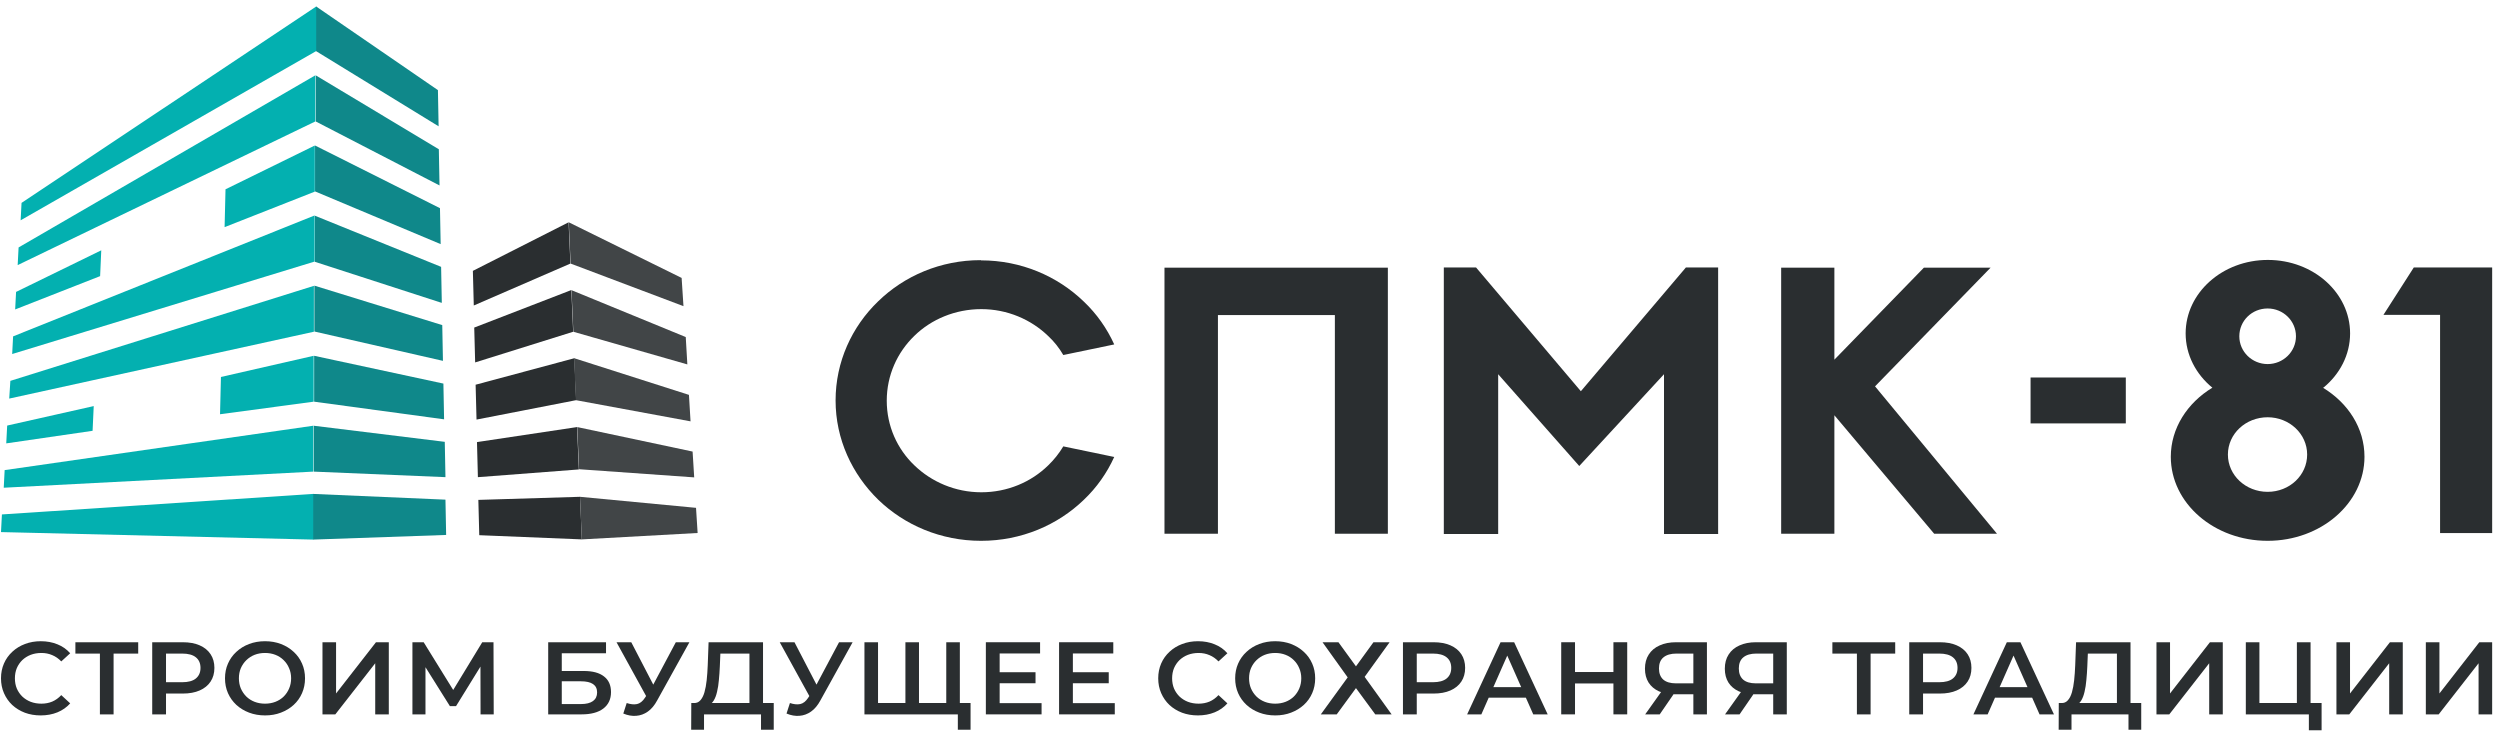<?xml version="1.0" encoding="UTF-8"?> <svg xmlns="http://www.w3.org/2000/svg" width="230" height="68" viewBox="0 0 230 68" fill="none"><g clip-path="url(#clip0_984_3230)"><path fill-rule="evenodd" clip-rule="evenodd" d="M53.359 45.706L44.008 45.99L44.092 49.238L53.527 49.624L53.359 45.686V45.706ZM43.882 40.672L53.086 39.291L53.254 43.189L43.966 43.899L43.882 40.651V40.672ZM43.756 35.394L52.834 32.958L53.002 36.815L43.84 38.601L43.756 35.373V35.394ZM43.63 30.136L43.714 33.343L52.729 30.522L52.56 26.685L43.63 30.136ZM43.504 24.919L52.308 20.453L52.476 24.249L43.588 28.106L43.504 24.919Z" fill="#2A2E30"></path><path fill-rule="evenodd" clip-rule="evenodd" d="M53.36 45.706L64.034 46.721L64.181 49.035L53.528 49.624L53.36 45.706ZM52.33 20.453L62.71 25.569L62.879 28.167L52.498 24.249L52.33 20.453ZM52.582 26.685L52.75 30.522L63.236 33.526L63.089 31.009L52.603 26.706L52.582 26.685ZM52.834 32.958L63.383 36.328L63.53 38.764L52.981 36.815L52.813 32.958H52.834ZM53.108 39.291L63.719 41.544L63.866 43.919L53.276 43.169L53.108 39.271V39.291Z" fill="#414547"></path><path fill-rule="evenodd" clip-rule="evenodd" d="M29.089 0.598L40.289 8.291L40.352 11.62L29.068 4.698V0.598H29.089ZM40.436 17.061L40.373 13.732L29.047 6.931V11.174L40.436 17.061ZM40.541 22.46L28.984 17.609V13.386L40.478 19.152L40.541 22.46ZM40.646 27.84L40.583 24.551L28.963 19.842V24.084L40.625 27.86L40.646 27.84ZM40.751 33.199L28.921 30.499V26.277L40.688 29.91L40.751 33.199ZM40.856 38.558L40.793 35.29L28.9 32.732V36.954L40.856 38.578V38.558ZM40.961 43.897L28.858 43.389V39.167L40.919 40.649L40.982 43.897H40.961ZM41.045 49.215L28.795 49.642V45.44L40.982 45.968L41.045 49.215Z" fill="#0F888A"></path><path fill-rule="evenodd" clip-rule="evenodd" d="M0.176 47.328L28.816 45.44V49.642L0.092 48.952L0.176 47.328ZM1.983 18.664L29.09 0.598V4.698L1.899 20.268L1.983 18.644V18.664ZM1.71 22.765L1.626 24.389L29.006 11.174V6.931L1.71 22.765ZM1.458 26.866L9.316 23.029L9.211 25.404L1.395 28.469L1.479 26.845L1.458 26.866ZM20.747 17.426L20.663 20.897L28.963 17.629V13.386L20.726 17.426H20.747ZM1.205 30.946L1.121 32.57L28.942 24.064V19.822L1.205 30.946ZM0.953 35.046L0.848 36.67L28.879 30.519V26.297L0.932 35.046H0.953ZM0.68 39.147L8.623 37.36L8.518 39.634L0.575 40.791L0.659 39.167L0.68 39.147ZM20.327 34.681L28.858 32.732V36.954L20.243 38.111L20.327 34.681ZM0.428 43.247L0.344 44.871L28.816 43.389V39.167L0.449 43.247H0.428Z" fill="#03B0B0"></path><path fill-rule="evenodd" clip-rule="evenodd" d="M213.708 35.668C216.019 37.068 217.532 39.382 217.532 42.021C217.532 46.284 213.54 49.755 208.623 49.755C203.706 49.755 199.714 46.305 199.714 42.021C199.714 39.403 201.227 37.068 203.538 35.668C202.025 34.429 201.079 32.643 201.079 30.674C201.079 26.939 204.463 23.914 208.644 23.914C212.825 23.914 216.209 26.939 216.209 30.674C216.209 32.643 215.263 34.429 213.75 35.668H213.708ZM222.071 24.604H229.279V49.045H224.487V28.969H219.276L222.071 24.604ZM208.623 28.38C207.173 28.38 206.017 29.517 206.017 30.938C206.017 32.359 207.194 33.495 208.623 33.495C210.052 33.495 211.229 32.359 211.229 30.938C211.229 29.517 210.052 28.38 208.623 28.38ZM208.623 38.388C206.606 38.388 204.967 39.91 204.967 41.818C204.967 43.727 206.606 45.249 208.623 45.249C210.64 45.249 212.258 43.727 212.258 41.818C212.258 39.91 210.62 38.388 208.623 38.388Z" fill="#2A2E30"></path><path fill-rule="evenodd" clip-rule="evenodd" d="M107.153 24.624H127.683V49.105H122.808V28.988H112.05V49.105H107.132V24.624H107.153ZM90.259 23.954C93.936 23.954 97.277 25.395 99.715 27.75C100.892 28.866 101.837 30.206 102.509 31.688L97.824 32.662C97.446 32.013 96.983 31.424 96.437 30.917C94.861 29.394 92.676 28.44 90.28 28.44C87.885 28.44 85.678 29.374 84.123 30.896C82.547 32.419 81.581 34.53 81.581 36.864C81.581 39.199 82.547 41.31 84.123 42.812C85.699 44.335 87.885 45.289 90.28 45.289C92.676 45.289 94.861 44.355 96.437 42.812C96.983 42.285 97.446 41.696 97.824 41.066L102.509 42.041C101.837 43.523 100.892 44.862 99.715 45.979C97.298 48.313 93.957 49.755 90.259 49.755C86.561 49.755 83.22 48.313 80.803 45.979C78.387 43.624 76.874 40.397 76.874 36.844C76.874 33.292 78.366 30.064 80.782 27.73C83.199 25.375 86.54 23.934 90.217 23.934L90.259 23.954ZM158.088 49.126H153.088V34.428L145.292 42.873L137.832 34.428V49.126H132.831V24.604H135.794L145.439 35.992L155.105 24.604H158.068V49.105L158.088 49.126ZM163.867 24.624H168.763V33.089L177 24.624H183.136L172.504 35.545L183.724 49.105H177.946L168.763 38.204V49.105H163.867V24.624Z" fill="#2A2E30"></path><path d="M195.574 34.73H186.812V38.953H195.574V34.73Z" fill="#2A2E30"></path><path d="M3.743 65.818C3.222 65.818 2.738 65.736 2.288 65.571C1.846 65.401 1.459 65.164 1.127 64.86C0.801 64.551 0.547 64.187 0.365 63.77C0.183 63.353 0.092 62.898 0.092 62.405C0.092 61.912 0.183 61.457 0.365 61.04C0.547 60.623 0.804 60.263 1.136 59.959C1.468 59.649 1.856 59.413 2.298 59.248C2.741 59.078 3.226 58.992 3.753 58.992C4.313 58.992 4.824 59.087 5.286 59.277C5.748 59.46 6.138 59.735 6.457 60.101L5.637 60.85C5.39 60.591 5.113 60.398 4.807 60.272C4.501 60.139 4.169 60.073 3.811 60.073C3.454 60.073 3.125 60.13 2.825 60.244C2.533 60.357 2.275 60.519 2.054 60.727C1.839 60.936 1.67 61.182 1.546 61.467C1.429 61.751 1.371 62.064 1.371 62.405C1.371 62.746 1.429 63.059 1.546 63.344C1.67 63.628 1.839 63.874 2.054 64.083C2.275 64.292 2.533 64.453 2.825 64.567C3.125 64.68 3.454 64.737 3.811 64.737C4.169 64.737 4.501 64.674 4.807 64.547C5.113 64.415 5.39 64.216 5.637 63.95L6.457 64.709C6.138 65.069 5.748 65.344 5.286 65.534C4.824 65.723 4.309 65.818 3.743 65.818Z" fill="#2A2E30"></path><path d="M9.191 65.722V59.825L9.493 60.129H6.936V59.086H12.715V60.129H10.157L10.45 59.825V65.722H9.191Z" fill="#2A2E30"></path><path d="M14.004 65.722V59.086H16.816C17.421 59.086 17.938 59.181 18.368 59.37C18.804 59.56 19.139 59.832 19.373 60.186C19.608 60.54 19.725 60.96 19.725 61.447C19.725 61.933 19.608 62.353 19.373 62.707C19.139 63.061 18.804 63.333 18.368 63.523C17.938 63.712 17.421 63.807 16.816 63.807H14.707L15.273 63.229V65.722H14.004ZM15.273 63.361L14.707 62.764H16.757C17.317 62.764 17.736 62.651 18.016 62.423C18.303 62.189 18.446 61.864 18.446 61.447C18.446 61.023 18.303 60.698 18.016 60.47C17.736 60.243 17.317 60.129 16.757 60.129H14.707L15.273 59.522V63.361Z" fill="#2A2E30"></path><path d="M24.391 65.818C23.857 65.818 23.366 65.733 22.916 65.562C22.467 65.391 22.077 65.154 21.745 64.851C21.413 64.541 21.156 64.181 20.974 63.77C20.791 63.353 20.7 62.898 20.7 62.405C20.7 61.912 20.791 61.46 20.974 61.049C21.156 60.632 21.413 60.272 21.745 59.969C22.077 59.659 22.467 59.419 22.916 59.248C23.366 59.078 23.854 58.992 24.381 58.992C24.915 58.992 25.403 59.078 25.845 59.248C26.294 59.419 26.685 59.659 27.017 59.969C27.349 60.272 27.606 60.632 27.788 61.049C27.97 61.46 28.062 61.912 28.062 62.405C28.062 62.898 27.97 63.353 27.788 63.77C27.606 64.187 27.349 64.547 27.017 64.851C26.685 65.154 26.294 65.391 25.845 65.562C25.403 65.733 24.918 65.818 24.391 65.818ZM24.381 64.737C24.726 64.737 25.045 64.68 25.338 64.567C25.631 64.453 25.884 64.292 26.099 64.083C26.314 63.868 26.48 63.622 26.597 63.344C26.721 63.059 26.783 62.746 26.783 62.405C26.783 62.064 26.721 61.754 26.597 61.476C26.48 61.192 26.314 60.945 26.099 60.736C25.884 60.522 25.631 60.357 25.338 60.244C25.045 60.13 24.726 60.073 24.381 60.073C24.036 60.073 23.717 60.13 23.424 60.244C23.138 60.357 22.884 60.522 22.663 60.736C22.448 60.945 22.279 61.192 22.155 61.476C22.038 61.754 21.979 62.064 21.979 62.405C21.979 62.74 22.038 63.05 22.155 63.334C22.279 63.618 22.448 63.868 22.663 64.083C22.877 64.292 23.131 64.453 23.424 64.567C23.717 64.68 24.036 64.737 24.381 64.737Z" fill="#2A2E30"></path><path d="M29.668 65.722V59.086H30.918V63.798L34.589 59.086H35.77V65.722H34.52V61.02L30.849 65.722H29.668Z" fill="#2A2E30"></path><path d="M37.943 65.722V59.086H38.978L41.975 63.93H41.419L44.367 59.086H45.402L45.422 65.722H44.211L44.201 60.916H44.455L41.956 64.964H41.39L38.851 60.916H39.144V65.722H37.943Z" fill="#2A2E30"></path><path d="M50.434 65.722V59.086H55.754V60.1H51.683V61.731H53.704C54.524 61.731 55.146 61.898 55.569 62.233C55.998 62.562 56.213 63.042 56.213 63.674C56.213 64.325 55.976 64.831 55.501 65.191C55.032 65.545 54.368 65.722 53.509 65.722H50.434ZM51.683 64.774H53.441C53.929 64.774 54.3 64.682 54.553 64.499C54.807 64.316 54.934 64.05 54.934 63.703C54.934 63.02 54.436 62.679 53.441 62.679H51.683V64.774Z" fill="#2A2E30"></path><path d="M57.656 64.679C58.014 64.799 58.33 64.831 58.603 64.774C58.876 64.717 59.12 64.524 59.335 64.196L59.667 63.693L59.794 63.561L62.176 59.086H63.426L60.458 64.442C60.217 64.891 59.931 65.232 59.599 65.466C59.267 65.7 58.909 65.829 58.525 65.855C58.147 65.886 57.754 65.817 57.344 65.646L57.656 64.679ZM59.765 64.622L56.719 59.086H58.076L60.458 63.674L59.765 64.622Z" fill="#2A2E30"></path><path d="M68.949 65.153V60.129H66.274L66.225 61.304C66.205 61.747 66.176 62.167 66.137 62.565C66.105 62.957 66.049 63.314 65.971 63.636C65.9 63.959 65.799 64.227 65.668 64.442C65.538 64.657 65.379 64.799 65.19 64.869L63.823 64.679C64.071 64.692 64.272 64.61 64.428 64.433C64.591 64.256 64.718 64.009 64.809 63.693C64.9 63.377 64.969 63.008 65.014 62.584C65.06 62.154 65.092 61.69 65.112 61.191L65.19 59.086H70.198V65.153H68.949ZM63.589 67.135L63.599 64.679H71.184V67.135H70.013V65.722H64.77V67.135H63.589Z" fill="#2A2E30"></path><path d="M72.673 64.679C73.031 64.799 73.346 64.831 73.62 64.774C73.893 64.717 74.137 64.524 74.352 64.196L74.684 63.693L74.811 63.561L77.193 59.086H78.442L75.475 64.442C75.234 64.891 74.947 65.232 74.615 65.466C74.284 65.7 73.925 65.829 73.541 65.855C73.164 65.886 72.77 65.817 72.36 65.646L72.673 64.679ZM74.781 64.622L71.735 59.086H73.092L75.475 63.674L74.781 64.622Z" fill="#2A2E30"></path><path d="M83.581 64.679L83.298 64.983V59.086H84.547V64.983L84.245 64.679H87.359L87.056 64.983V59.086H88.306V65.722H79.529V59.086H80.779V64.983L80.486 64.679H83.581ZM88.121 67.135V65.419L88.423 65.722H87.027V64.679H89.292V67.135H88.121Z" fill="#2A2E30"></path><path d="M91.871 61.845H95.268V62.859H91.871V61.845ZM91.968 64.689H95.825V65.722H90.699V59.086H95.688V60.119H91.968V64.689Z" fill="#2A2E30"></path><path d="M98.607 61.845H102.004V62.859H98.607V61.845ZM98.704 64.689H102.56V65.722H97.435V59.086H102.423V60.119H98.704V64.689Z" fill="#2A2E30"></path><path d="M110.207 65.818C109.686 65.818 109.201 65.736 108.752 65.571C108.31 65.401 107.922 65.164 107.59 64.86C107.265 64.551 107.011 64.187 106.829 63.77C106.647 63.353 106.556 62.898 106.556 62.405C106.556 61.912 106.647 61.457 106.829 61.04C107.011 60.623 107.268 60.263 107.6 59.959C107.932 59.649 108.319 59.413 108.762 59.248C109.205 59.078 109.69 58.992 110.217 58.992C110.776 58.992 111.287 59.087 111.749 59.277C112.212 59.46 112.602 59.735 112.92 60.101L112.101 60.85C111.853 60.591 111.576 60.398 111.271 60.272C110.965 60.139 110.633 60.073 110.275 60.073C109.917 60.073 109.589 60.13 109.289 60.244C108.996 60.357 108.739 60.519 108.517 60.727C108.303 60.936 108.134 61.182 108.01 61.467C107.893 61.751 107.835 62.064 107.835 62.405C107.835 62.746 107.893 63.059 108.01 63.344C108.134 63.628 108.303 63.874 108.517 64.083C108.739 64.292 108.996 64.453 109.289 64.567C109.589 64.68 109.917 64.737 110.275 64.737C110.633 64.737 110.965 64.674 111.271 64.547C111.576 64.415 111.853 64.216 112.101 63.95L112.92 64.709C112.602 65.069 112.212 65.344 111.749 65.534C111.287 65.723 110.773 65.818 110.207 65.818Z" fill="#2A2E30"></path><path d="M117.325 65.818C116.791 65.818 116.3 65.733 115.851 65.562C115.401 65.391 115.011 65.154 114.68 64.851C114.348 64.541 114.09 64.181 113.908 63.77C113.726 63.353 113.635 62.898 113.635 62.405C113.635 61.912 113.726 61.46 113.908 61.049C114.09 60.632 114.348 60.272 114.68 59.969C115.011 59.659 115.401 59.419 115.851 59.248C116.3 59.078 116.788 58.992 117.315 58.992C117.849 58.992 118.337 59.078 118.78 59.248C119.228 59.419 119.619 59.659 119.951 59.969C120.283 60.272 120.54 60.632 120.722 61.049C120.905 61.46 120.996 61.912 120.996 62.405C120.996 62.898 120.905 63.353 120.722 63.77C120.54 64.187 120.283 64.547 119.951 64.851C119.619 65.154 119.228 65.391 118.78 65.562C118.337 65.733 117.852 65.818 117.325 65.818ZM117.315 64.737C117.66 64.737 117.98 64.68 118.272 64.567C118.565 64.453 118.819 64.292 119.033 64.083C119.248 63.868 119.414 63.622 119.531 63.344C119.655 63.059 119.717 62.746 119.717 62.405C119.717 62.064 119.655 61.754 119.531 61.476C119.414 61.192 119.248 60.945 119.033 60.736C118.819 60.522 118.565 60.357 118.272 60.244C117.98 60.13 117.66 60.073 117.315 60.073C116.971 60.073 116.651 60.13 116.359 60.244C116.072 60.357 115.818 60.522 115.597 60.736C115.382 60.945 115.213 61.192 115.09 61.476C114.972 61.754 114.914 62.064 114.914 62.405C114.914 62.74 114.972 63.05 115.09 63.334C115.213 63.618 115.382 63.868 115.597 64.083C115.812 64.292 116.066 64.453 116.359 64.567C116.651 64.68 116.971 64.737 117.315 64.737Z" fill="#2A2E30"></path><path d="M121.672 59.086H123.136L124.748 61.304L126.359 59.086H127.843L125.548 62.271L128.028 65.722H126.524L124.748 63.305L122.98 65.722H121.516L123.986 62.319L121.672 59.086Z" fill="#2A2E30"></path><path d="M129.072 65.722V59.086H131.884C132.489 59.086 133.006 59.181 133.437 59.37C133.873 59.56 134.208 59.832 134.442 60.186C134.676 60.54 134.793 60.96 134.793 61.447C134.793 61.933 134.676 62.353 134.442 62.707C134.208 63.061 133.873 63.333 133.437 63.523C133.006 63.712 132.489 63.807 131.884 63.807H129.775L130.342 63.229V65.722H129.072ZM130.342 63.361L129.775 62.764H131.825C132.385 62.764 132.804 62.651 133.085 62.423C133.371 62.189 133.514 61.864 133.514 61.447C133.514 61.023 133.371 60.698 133.085 60.47C132.804 60.243 132.385 60.129 131.825 60.129H129.775L130.342 59.522V63.361Z" fill="#2A2E30"></path><path d="M134.977 65.722L138.052 59.086H139.302L142.387 65.722H141.059L138.413 59.74H138.921L136.285 65.722H134.977ZM136.392 64.186L136.734 63.219H140.425L140.766 64.186H136.392Z" fill="#2A2E30"></path><path d="M148.435 59.086H149.704V65.722H148.435V59.086ZM144.901 65.722H143.632V59.086H144.901V65.722ZM148.533 62.878H144.793V61.826H148.533V62.878Z" fill="#2A2E30"></path><path d="M155.789 65.722V63.599L156.1 63.873H154.099C153.527 63.873 153.032 63.782 152.615 63.599C152.205 63.409 151.889 63.14 151.668 62.793C151.447 62.439 151.336 62.015 151.336 61.522C151.336 61.01 151.453 60.574 151.687 60.214C151.923 59.847 152.254 59.569 152.684 59.38C153.113 59.184 153.617 59.086 154.197 59.086H157.037V65.722H155.789ZM151.356 65.722L153.045 63.352H154.324L152.694 65.722H151.356ZM155.789 63.2V59.788L156.1 60.129H154.236C153.715 60.129 153.315 60.246 153.035 60.48C152.762 60.707 152.625 61.048 152.625 61.503C152.625 61.94 152.755 62.278 153.016 62.518C153.282 62.752 153.672 62.868 154.187 62.868H156.1L155.789 63.2Z" fill="#2A2E30"></path><path d="M163.135 65.722V63.599L163.448 63.873H161.446C160.873 63.873 160.379 63.782 159.963 63.599C159.552 63.409 159.236 63.14 159.015 62.793C158.794 62.439 158.684 62.015 158.684 61.522C158.684 61.01 158.8 60.574 159.035 60.214C159.269 59.847 159.601 59.569 160.031 59.38C160.46 59.184 160.965 59.086 161.544 59.086H164.385V65.722H163.135ZM158.703 65.722L160.392 63.352H161.671L160.04 65.722H158.703ZM163.135 63.2V59.788L163.448 60.129H161.582C161.062 60.129 160.662 60.246 160.382 60.48C160.108 60.707 159.972 61.048 159.972 61.503C159.972 61.94 160.102 62.278 160.363 62.518C160.63 62.752 161.02 62.868 161.534 62.868H163.448L163.135 63.2Z" fill="#2A2E30"></path><path d="M170.835 65.722V59.825L171.137 60.129H168.579V59.086H174.359V60.129H171.801L172.095 59.825V65.722H170.835Z" fill="#2A2E30"></path><path d="M175.65 65.722V59.086H178.462C179.068 59.086 179.585 59.181 180.015 59.37C180.451 59.56 180.786 59.832 181.02 60.186C181.255 60.54 181.371 60.96 181.371 61.447C181.371 61.933 181.255 62.353 181.02 62.707C180.786 63.061 180.451 63.333 180.015 63.523C179.585 63.712 179.068 63.807 178.462 63.807H176.354L176.92 63.229V65.722H175.65ZM176.92 63.361L176.354 62.764H178.404C178.964 62.764 179.383 62.651 179.663 62.423C179.95 62.189 180.092 61.864 180.092 61.447C180.092 61.023 179.95 60.698 179.663 60.47C179.383 60.243 178.964 60.129 178.404 60.129H176.354L176.92 59.522V63.361Z" fill="#2A2E30"></path><path d="M181.555 65.722L184.629 59.086H185.879L188.964 65.722H187.637L184.991 59.74H185.498L182.863 65.722H181.555ZM182.97 64.186L183.311 63.219H187.002L187.344 64.186H182.97Z" fill="#2A2E30"></path><path d="M194.757 65.153V60.129H192.082L192.033 61.304C192.014 61.747 191.985 62.167 191.945 62.565C191.913 62.957 191.857 63.314 191.78 63.636C191.708 63.959 191.607 64.227 191.477 64.442C191.347 64.657 191.187 64.799 190.998 64.869L189.632 64.679C189.878 64.692 190.08 64.61 190.237 64.433C190.4 64.256 190.526 64.009 190.617 63.693C190.708 63.377 190.776 63.008 190.822 62.584C190.868 62.154 190.901 61.69 190.92 61.191L190.998 59.086H196.007V65.153H194.757ZM189.397 67.135L189.407 64.679H196.993V67.135H195.821V65.722H190.578V67.135H189.397Z" fill="#2A2E30"></path><path d="M198.395 65.722V59.086H199.643V63.798L203.314 59.086H204.496V65.722H203.246V61.02L199.575 65.722H198.395Z" fill="#2A2E30"></path><path d="M206.616 65.722V59.086H207.866V64.679H211.313V59.086H212.572V65.722H206.616ZM212.416 67.182V65.419L212.698 65.722H211.313V64.679H213.587V67.182H212.416Z" fill="#2A2E30"></path><path d="M214.952 65.722V59.086H216.202V63.798L219.873 59.086H221.055V65.722H219.805V61.02L216.134 65.722H214.952Z" fill="#2A2E30"></path><path d="M223.177 65.722V59.086H224.427V63.798L228.097 59.086H229.278V65.722H228.029V61.02L224.358 65.722H223.177Z" fill="#2A2E30"></path></g><defs><clipPath id="clip0_984_3230"><rect width="229.187" height="67.008" fill="white" transform="translate(0.092 0.598)"></rect></clipPath></defs></svg> 